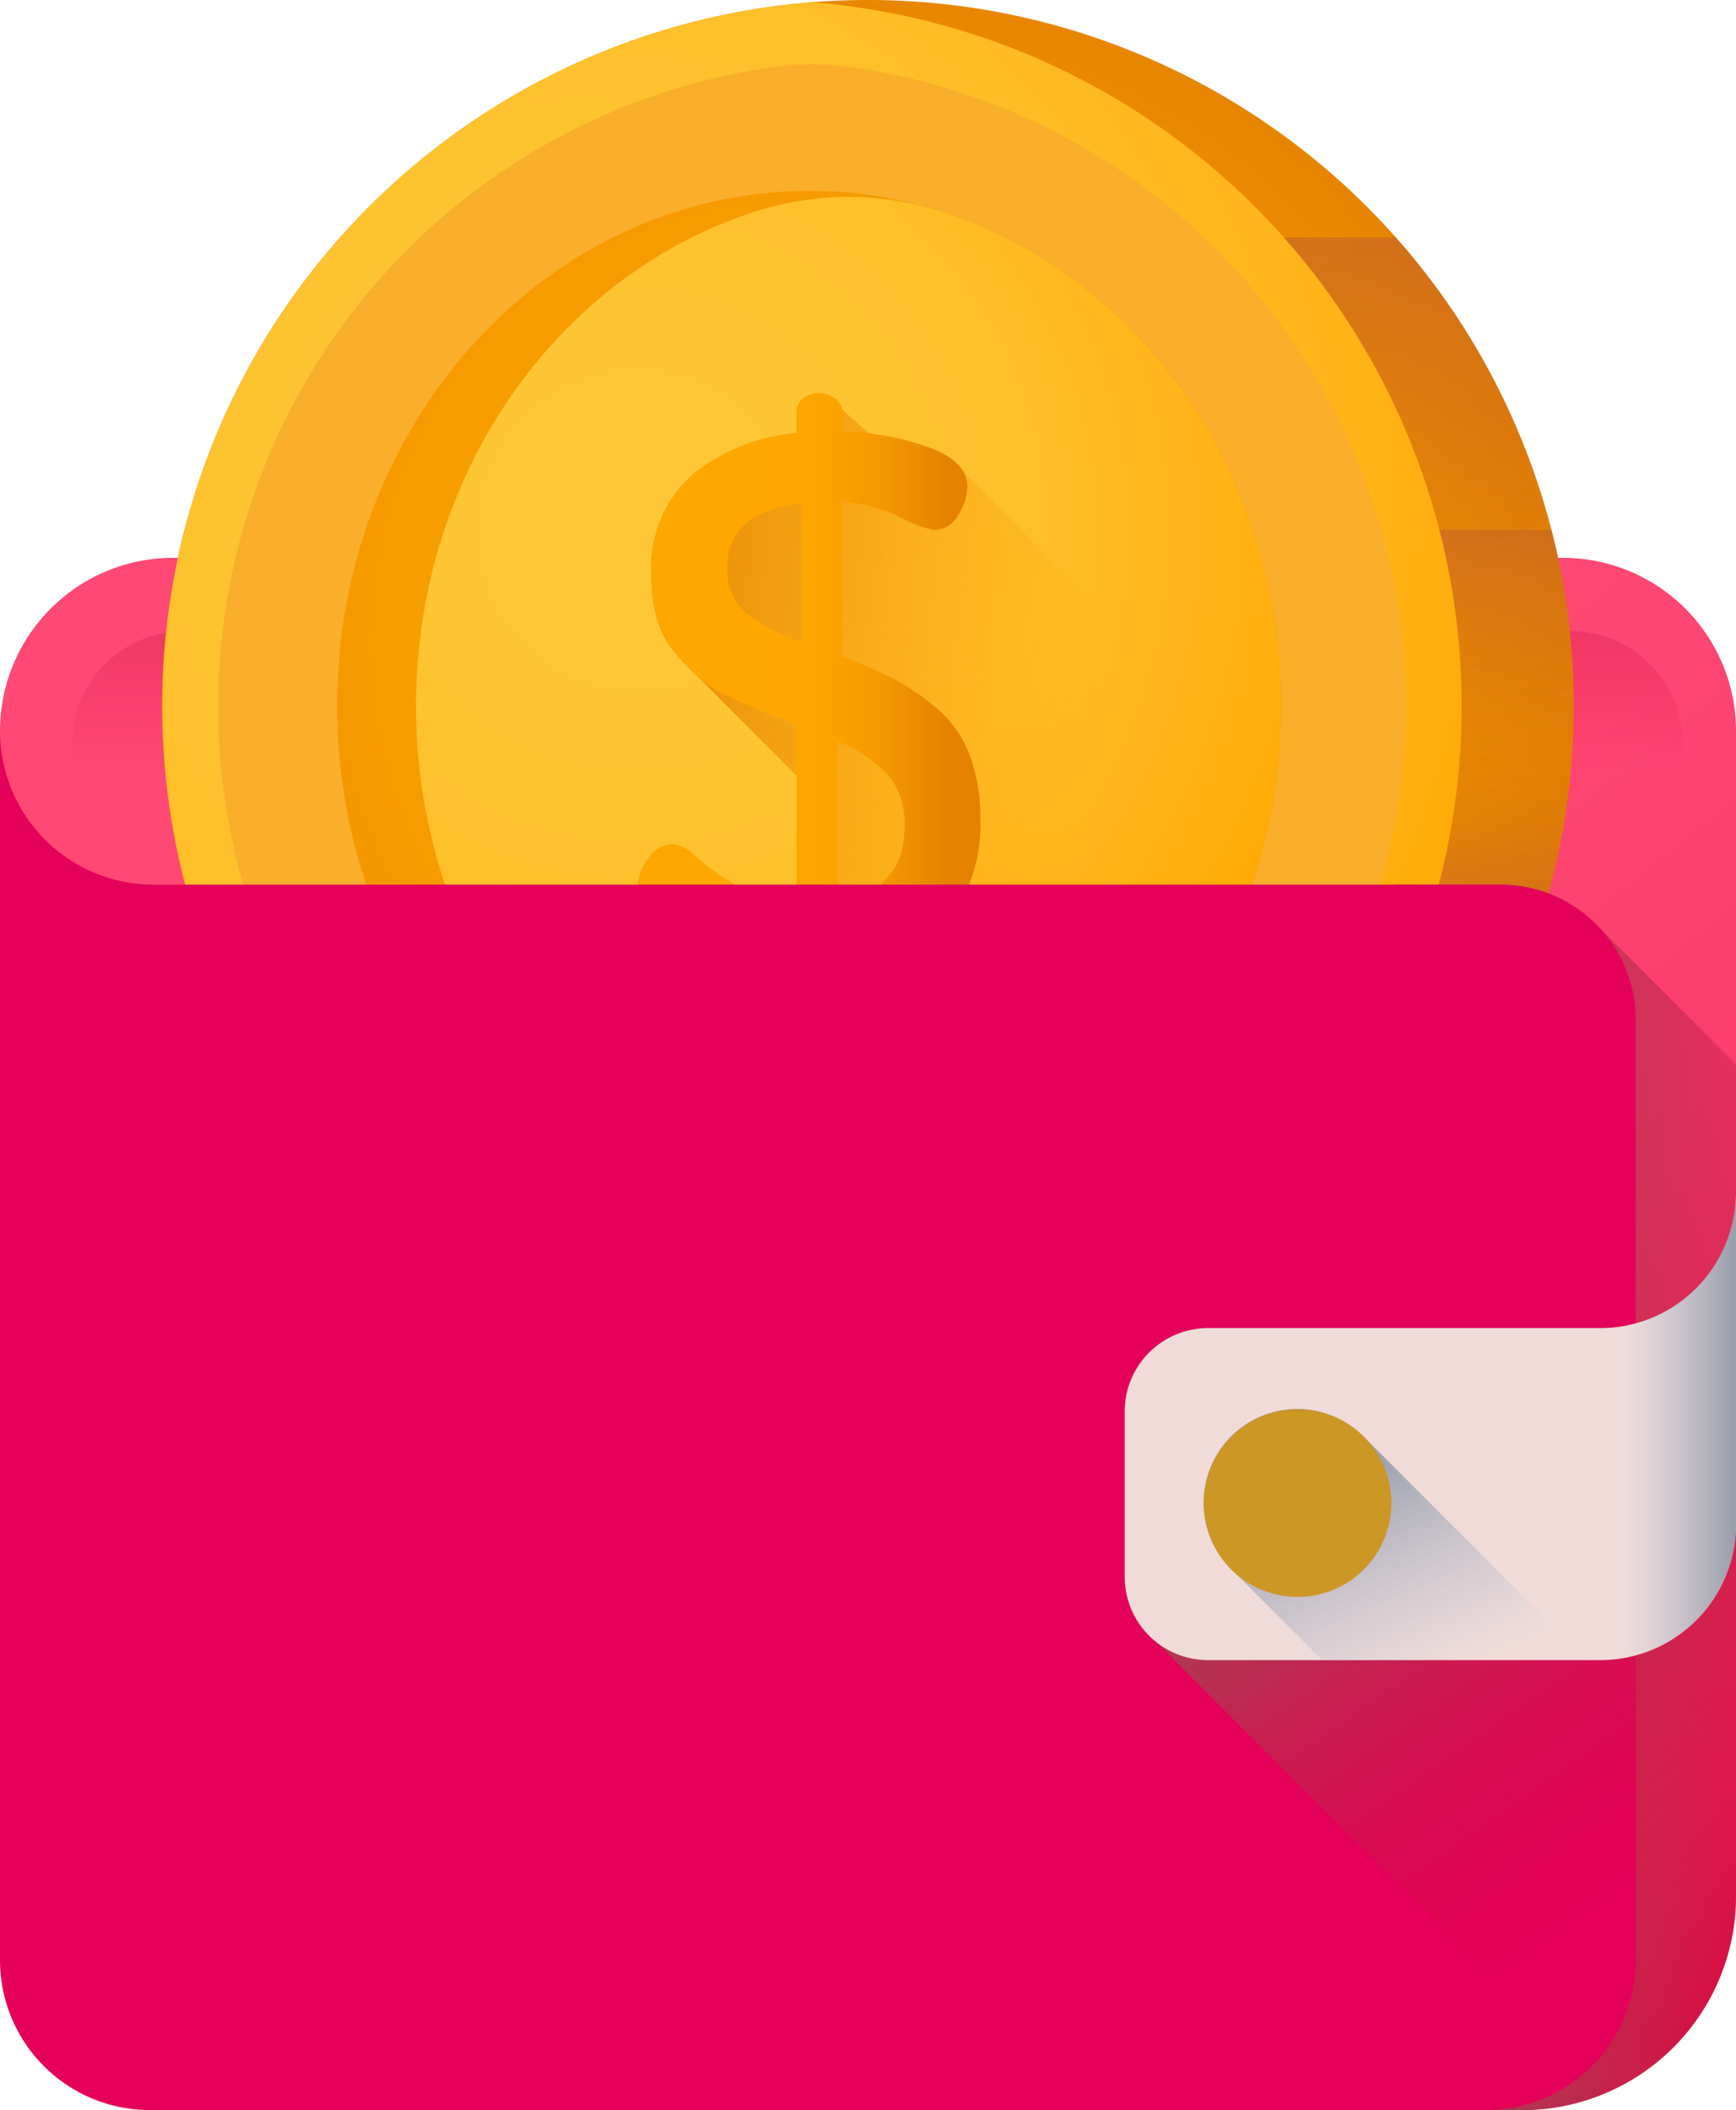 <svg id="ahorros" xmlns="http://www.w3.org/2000/svg" xmlns:xlink="http://www.w3.org/1999/xlink" width="77.148" height="93.724" viewBox="0 0 77.148 93.724">
  <defs>
    <linearGradient id="linear-gradient" x1="0.272" y1="0.244" x2="0.938" y2="0.99" gradientUnits="objectBoundingBox">
      <stop offset="0" stop-color="#ff4974"/>
      <stop offset="0.326" stop-color="#fe4672"/>
      <stop offset="0.532" stop-color="#fb3e6c"/>
      <stop offset="0.705" stop-color="#f52f60"/>
      <stop offset="0.859" stop-color="#ee1a51"/>
      <stop offset="1" stop-color="#e4003d"/>
    </linearGradient>
    <linearGradient id="linear-gradient-2" x1="0.502" y1="0.606" x2="0.461" y2="-1.328" gradientUnits="objectBoundingBox">
      <stop offset="0" stop-color="#e4003d" stop-opacity="0"/>
      <stop offset="0.584" stop-color="#bd294b" stop-opacity="0.584"/>
      <stop offset="1" stop-color="#a64153"/>
    </linearGradient>
    <linearGradient id="linear-gradient-3" x1="0.24" y1="0.479" x2="-0.415" y2="0.326" xlink:href="#linear-gradient-2"/>
    <radialGradient id="radial-gradient" cx="0.476" cy="0.483" r="0.521" gradientUnits="objectBoundingBox">
      <stop offset="0" stop-color="#ffa700"/>
      <stop offset="0.323" stop-color="#fca300"/>
      <stop offset="0.665" stop-color="#f39600"/>
      <stop offset="1" stop-color="#e58200"/>
    </radialGradient>
    <linearGradient id="linear-gradient-4" x1="0.5" y1="0.407" x2="0.5" y2="1.462" gradientUnits="objectBoundingBox">
      <stop offset="0" stop-color="#e58200" stop-opacity="0"/>
      <stop offset="0.04" stop-color="#e27f04" stop-opacity="0.039"/>
      <stop offset="0.467" stop-color="#c15d2f" stop-opacity="0.467"/>
      <stop offset="0.802" stop-color="#ad4949" stop-opacity="0.8"/>
      <stop offset="1" stop-color="#a64153"/>
    </linearGradient>
    <linearGradient id="linear-gradient-5" x1="0.5" y1="0.682" x2="0.5" y2="-0.678" xlink:href="#linear-gradient-4"/>
    <linearGradient id="linear-gradient-6" x1="0.5" y1="0.536" x2="0.5" y2="1.229" xlink:href="#linear-gradient-4"/>
    <linearGradient id="linear-gradient-7" x1="0.5" y1="0.938" x2="0.5" y2="-1.033" xlink:href="#linear-gradient-4"/>
    <radialGradient id="radial-gradient-2" cx="0.341" cy="0.365" r="0.702" gradientTransform="translate(-0.041) scale(1.083 1)" gradientUnits="objectBoundingBox">
      <stop offset="0" stop-color="#ffc738"/>
      <stop offset="0.284" stop-color="#ffc534"/>
      <stop offset="0.539" stop-color="#ffbf29"/>
      <stop offset="0.783" stop-color="#ffb417"/>
      <stop offset="1" stop-color="#ffa700"/>
    </radialGradient>
    <radialGradient id="radial-gradient-3" cx="0.551" cy="0.436" r="0.717" gradientTransform="translate(-0.135 -0.039) scale(1.091 1.091)" xlink:href="#radial-gradient"/>
    <radialGradient id="radial-gradient-4" cx="0.292" cy="0.326" r="0.739" gradientTransform="translate(-0.089) scale(1.177 1)" xlink:href="#radial-gradient-2"/>
    <linearGradient id="linear-gradient-8" x1="0.691" y1="0.557" x2="-0.06" y2="0.421" gradientUnits="objectBoundingBox">
      <stop offset="0" stop-color="#ffa700" stop-opacity="0"/>
      <stop offset="0.021" stop-color="#fea600" stop-opacity="0.02"/>
      <stop offset="0.635" stop-color="#ec8c00" stop-opacity="0.635"/>
      <stop offset="1" stop-color="#e58200"/>
    </linearGradient>
    <linearGradient id="linear-gradient-9" x1="0.397" y1="0.5" x2="0.904" y2="0.5" xlink:href="#radial-gradient"/>
    <linearGradient id="linear-gradient-10" x1="1.539" y1="0.53" x2="0.249" y2="0.502" xlink:href="#linear-gradient-2"/>
    <linearGradient id="linear-gradient-11" x1="0.797" y1="0.84" x2="0.511" y2="0.245" xlink:href="#linear-gradient-2"/>
    <linearGradient id="linear-gradient-12" x1="0.668" y1="1.02" x2="0.05" y2="0.077" gradientUnits="objectBoundingBox">
      <stop offset="0" stop-color="#a1b5d8" stop-opacity="0"/>
      <stop offset="0.034" stop-color="#9fb3d5" stop-opacity="0.035"/>
      <stop offset="0.451" stop-color="#8898af" stop-opacity="0.451"/>
      <stop offset="0.788" stop-color="#798898" stop-opacity="0.788"/>
      <stop offset="1" stop-color="#748290"/>
    </linearGradient>
    <linearGradient id="linear-gradient-13" x1="0.608" y1="0.5" x2="1.125" y2="0.5" xlink:href="#linear-gradient-12"/>
  </defs>
  <path id="Trazado_6949" data-name="Trazado 6949" d="M77.148,143.05V194.8a9.5,9.5,0,0,1-9.5,9.5H7.692A7.691,7.691,0,0,1,0,196.613V143.051a7.692,7.692,0,0,1,7.692-7.692H69.456A7.692,7.692,0,0,1,77.148,143.05Zm0,0" transform="translate(0 -110.581)" fill="url(#linear-gradient)"/>
  <path id="Trazado_6950" data-name="Trazado 6950" d="M84.124,163.138h-61.6a4.987,4.987,0,1,1,0-9.974h61.6a4.987,4.987,0,1,1,0,9.974Zm0,0" transform="translate(-14.328 -125.127)" fill="url(#linear-gradient-2)"/>
  <path id="Trazado_6951" data-name="Trazado 6951" d="M346.248,135.359h-7.435v46.825h5.624a9.5,9.5,0,0,0,9.5-9.5V143.05A7.692,7.692,0,0,0,346.248,135.359Zm0,0" transform="translate(-276.792 -110.581)" fill="url(#linear-gradient-3)"/>
  <path id="Trazado_6952" data-name="Trazado 6952" d="M102.117,31.363A31.363,31.363,0,1,1,70.754,0,31.364,31.364,0,0,1,102.117,31.363Zm0,0" transform="translate(-32.18)" fill="url(#radial-gradient)"/>
  <path id="Trazado_6953" data-name="Trazado 6953" d="M39.391,52.77a31.338,31.338,0,0,0,14.69,26.566H87.427a31.368,31.368,0,0,0,0-53.133H54.081A31.339,31.339,0,0,0,39.391,52.77Zm0,0" transform="translate(-32.18 -21.407)" fill="url(#linear-gradient-4)"/>
  <path id="Trazado_6954" data-name="Trazado 6954" d="M39.391,78.462a31.241,31.241,0,0,0,7.9,20.81H94.217a31.355,31.355,0,0,0,0-41.619H47.291A31.241,31.241,0,0,0,39.391,78.462Zm0,0" transform="translate(-32.18 -47.099)" fill="url(#linear-gradient-5)"/>
  <path id="Trazado_6955" data-name="Trazado 6955" d="M39.391,112.978a31.247,31.247,0,0,0,2.849,13.076H99.268a31.426,31.426,0,0,0,0-26.152H42.24A31.241,31.241,0,0,0,39.391,112.978Zm0,0" transform="translate(-32.18 -81.615)" fill="url(#linear-gradient-6)"/>
  <path id="Trazado_6956" data-name="Trazado 6956" d="M39.391,136.417a31.4,31.4,0,0,0,.985,7.824h60.756a31.554,31.554,0,0,0,0-15.648H40.376A31.385,31.385,0,0,0,39.391,136.417Zm0,0" transform="translate(-32.18 -105.054)" fill="url(#linear-gradient-7)"/>
  <path id="Trazado_6957" data-name="Trazado 6957" d="M68.263.535a31.364,31.364,0,0,0,0,62.53,31.364,31.364,0,0,0,0-62.53Zm0,0" transform="translate(-32.18 -0.437)" fill="url(#radial-gradient-2)"/>
  <path id="Trazado_6958" data-name="Trazado 6958" d="M81,15.728a12.043,12.043,0,0,0-3.247,0,28.661,28.661,0,0,0,0,56.789,12.043,12.043,0,0,0,3.247,0,28.661,28.661,0,0,0,0-56.789Zm0,0" transform="translate(-43.292 -12.759)" fill="#f9ae2c"/>
  <path id="Trazado_6959" data-name="Trazado 6959" d="M123.8,69.211c0-12.638-9.39-22.882-20.973-22.882S81.852,56.573,81.852,69.211s9.39,22.883,20.973,22.883S123.8,81.848,123.8,69.211Zm0,0" transform="translate(-66.868 -37.848)" fill="url(#radial-gradient-3)"/>
  <path id="Trazado_6960" data-name="Trazado 6960" d="M124.226,48.389a13.483,13.483,0,0,0-8.011,0C107.432,51.119,101,59.938,101,70.4c0,10.664,6.686,19.623,15.733,22.162a12.922,12.922,0,0,0,6.975,0c9.048-2.539,15.733-11.5,15.733-22.162C139.441,59.938,133.009,51.119,124.226,48.389Zm0,0" transform="translate(-82.512 -39.034)" fill="url(#radial-gradient-4)"/>
  <path id="Trazado_6961" data-name="Trazado 6961" d="M183.224,112.767,169.34,98.884a2.822,2.822,0,0,0-1.572-1.088,11.836,11.836,0,0,0-2.611-.6l-1.218-1.087a.706.706,0,0,0-.312-.466,1.153,1.153,0,0,0-.7-.237,1.061,1.061,0,0,0-.7.237.7.7,0,0,0-.289.543v.985a8.512,8.512,0,0,0-4.6,1.833,5.47,5.47,0,0,0-1.85,4.476,7.19,7.19,0,0,0,.237,1.913,3.9,3.9,0,0,0,.781,1.507,12.511,12.511,0,0,0,1.035,1.1c.017.016.036.032.054.048l4.341,4.351v5.678a5.9,5.9,0,0,1-2.65-.779,11.244,11.244,0,0,1-1.8-1.27,1.838,1.838,0,0,0-1.058-.593,1.339,1.339,0,0,0-1.08.644,2.165,2.165,0,0,0-.473,1.287,2.822,2.822,0,0,0,1.221,2.079l11.93,11.93C175.935,129.016,181.973,121.75,183.224,112.767Zm0,0" transform="translate(-126.534 -77.939)" fill="url(#linear-gradient-8)"/>
  <path id="Trazado_6962" data-name="Trazado 6962" d="M154.891,117.365a2.164,2.164,0,0,1,.472-1.287,1.339,1.339,0,0,1,1.08-.644,1.841,1.841,0,0,1,1.058.593,11.233,11.233,0,0,0,1.8,1.27,5.9,5.9,0,0,0,2.65.779v-7.959q-1.018-.373-1.561-.593t-1.443-.644a5.481,5.481,0,0,1-1.391-.88,12.613,12.613,0,0,1-1.035-1.1,3.922,3.922,0,0,1-.781-1.507,7.224,7.224,0,0,1-.237-1.914A5.472,5.472,0,0,1,157.351,99a8.522,8.522,0,0,1,4.6-1.833v-.984a.694.694,0,0,1,.288-.543,1.062,1.062,0,0,1,.7-.237,1.154,1.154,0,0,1,.7.237.676.676,0,0,1,.322.543V97.1a12.466,12.466,0,0,1,3.818.7q1.748.629,1.748,1.748a2.42,2.42,0,0,1-.411,1.273,1.243,1.243,0,0,1-1.1.661,5.731,5.731,0,0,1-1.487-.577,7.228,7.228,0,0,0-2.573-.679V107.1a22.315,22.315,0,0,1,2.245.965,10.925,10.925,0,0,1,1.891,1.271,5.087,5.087,0,0,1,1.5,2.049,7.614,7.614,0,0,1,.506,2.9,6.822,6.822,0,0,1-1.654,4.821,7.31,7.31,0,0,1-4.489,2.2v1.134a.662.662,0,0,1-.322.533,1.164,1.164,0,0,1-.7.234,1.075,1.075,0,0,1-.7-.233.678.678,0,0,1-.288-.533V121.4a9.292,9.292,0,0,1-5.007-1.351Q154.89,118.734,154.891,117.365Zm3.971-14.227a2.49,2.49,0,0,0,.823,2.016,8.412,8.412,0,0,0,2.469,1.3v-6.17Q158.862,100.694,158.861,103.138Zm4.888,14.87q2.986-.542,2.987-3.354a3.315,3.315,0,0,0-.781-2.337,6.36,6.36,0,0,0-2.206-1.457Zm0,0" transform="translate(-126.537 -77.939)" fill="url(#linear-gradient-9)"/>
  <path id="Trazado_6963" data-name="Trazado 6963" d="M353.936,222.653V259.6a9.5,9.5,0,0,1-9.5,9.5h-5.625V214.672h4.666a5.988,5.988,0,0,1,4.378,1.9Zm0,0" transform="translate(-276.788 -175.375)" fill="url(#linear-gradient-10)"/>
  <path id="Trazado_6964" data-name="Trazado 6964" d="M72.692,190.208v41.761a6.66,6.66,0,0,1-6.66,6.659H6.66A6.659,6.659,0,0,1,0,231.969V177.375A6.828,6.828,0,0,0,6.829,184.2H66.686A6.006,6.006,0,0,1,72.692,190.208Zm0,0" transform="translate(0 -144.906)" fill="#e5005a"/>
  <path id="Trazado_6966" data-name="Trazado 6966" d="M294.17,295.3H276.748a3.705,3.705,0,0,0-3.705,3.705v7.336a3.7,3.7,0,0,0,1.376,2.88l20.041,20.041a9.5,9.5,0,0,0,5.75-8.732V289.266A6.039,6.039,0,0,1,294.17,295.3Zm0,0" transform="translate(-223.061 -236.314)" fill="url(#linear-gradient-11)"/>
  <path id="Trazado_6967" data-name="Trazado 6967" d="M294.17,310.052H276.748a3.705,3.705,0,0,1-3.705-3.705V299.01a3.705,3.705,0,0,1,3.705-3.705H294.17a6.039,6.039,0,0,0,6.039-6.039v14.747A6.039,6.039,0,0,1,294.17,310.052Zm0,0" transform="translate(-223.061 -236.314)" fill="#f0dbd8"/>
  <path id="Trazado_6968" data-name="Trazado 6968" d="M299.455,343.265a4.164,4.164,0,1,0-5.884,5.884l3.926,3.926h11.768Zm0,0" transform="translate(-238.74 -279.338)" fill="url(#linear-gradient-12)"/>
  <path id="Trazado_6969" data-name="Trazado 6969" d="M300.571,346.1a4.168,4.168,0,1,1-4.169-4.168A4.168,4.168,0,0,1,300.571,346.1Zm0,0" transform="translate(-238.74 -279.338)" fill="#cc9725"/>
  <path id="Trazado_6970" data-name="Trazado 6970" d="M358.431,295.3H351.7v14.747h6.728a6.039,6.039,0,0,0,6.039-6.039V289.266A6.039,6.039,0,0,1,358.431,295.3Zm0,0" transform="translate(-287.322 -236.314)" fill="url(#linear-gradient-13)"/>
</svg>
